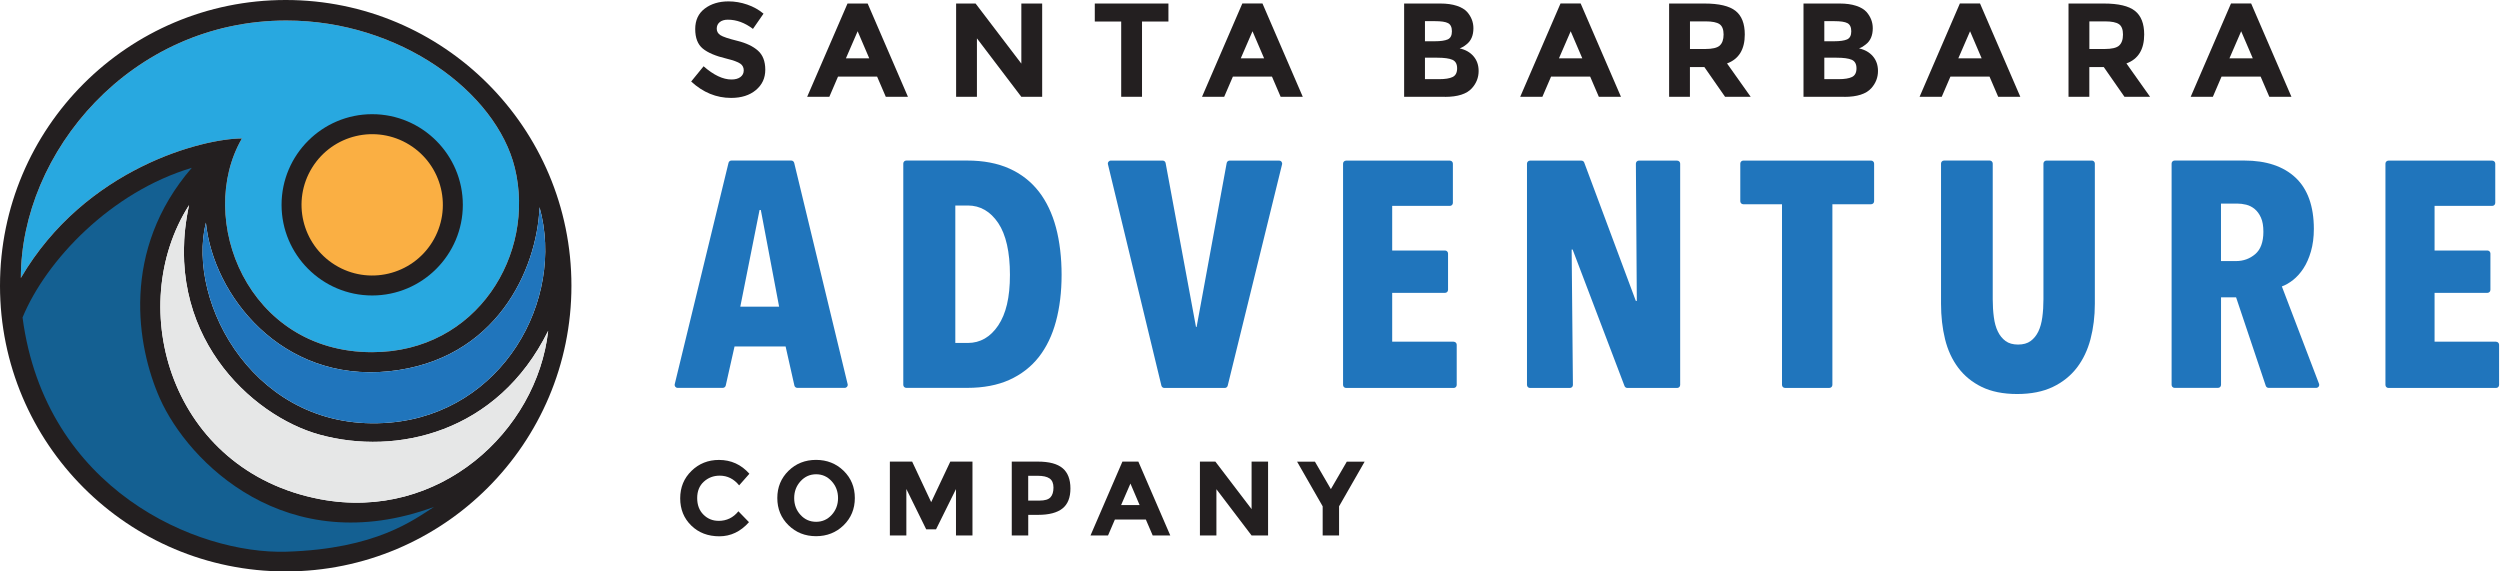 <svg width="175" height="40" viewBox="0 0 175 40" fill="none" xmlns="http://www.w3.org/2000/svg">
<g clip-path="url(#clip0_201_6)">
<path d="M55.593 11.4C55.569 11.306 55.486 11.238 55.389 11.238H51.2C51.103 11.238 51.02 11.303 50.997 11.397L47.231 26.892C47.216 26.954 47.231 27.022 47.269 27.072C47.31 27.122 47.369 27.151 47.434 27.151H50.596C50.693 27.151 50.779 27.084 50.802 26.987L51.418 24.251H54.992L55.607 26.987C55.628 27.081 55.713 27.151 55.813 27.151H59.131C59.196 27.151 59.255 27.122 59.296 27.072C59.335 27.022 59.352 26.954 59.335 26.892L55.593 11.397V11.4ZM54.541 21.466H51.821L53.169 14.7H53.258L54.538 21.466H54.541Z" fill="#2075BC"/>
<path d="M72.716 13.408C72.18 12.716 71.488 12.174 70.658 11.8C69.831 11.427 68.836 11.238 67.702 11.238H63.439C63.324 11.238 63.23 11.332 63.23 11.447V26.942C63.23 27.057 63.324 27.151 63.439 27.151H67.702C68.836 27.151 69.831 26.963 70.658 26.589C71.485 26.215 72.177 25.679 72.716 24.993C73.252 24.307 73.658 23.468 73.917 22.497C74.179 21.528 74.312 20.43 74.312 19.237C74.312 18.045 74.179 16.9 73.917 15.922C73.655 14.945 73.252 14.097 72.716 13.405V13.408ZM67.749 24.007H66.872V14.385H67.749C68.615 14.385 69.327 14.798 69.875 15.61C70.42 16.423 70.696 17.645 70.696 19.24C70.696 20.836 70.42 21.967 69.875 22.782C69.33 23.595 68.615 24.007 67.749 24.007Z" fill="#2075BC"/>
<path d="M89.542 11.241H86.074C85.974 11.241 85.885 11.315 85.868 11.412L83.763 22.885H83.719L81.593 11.412C81.575 11.312 81.487 11.241 81.387 11.241H77.76C77.695 11.241 77.636 11.27 77.595 11.32C77.556 11.37 77.539 11.438 77.556 11.5L81.298 26.995C81.322 27.09 81.404 27.157 81.502 27.157H85.735C85.832 27.157 85.915 27.093 85.939 26.998L89.745 11.503C89.76 11.441 89.745 11.373 89.707 11.323C89.669 11.273 89.607 11.244 89.542 11.244V11.241Z" fill="#2075BC"/>
<path d="M101.761 23.919H97.453V20.5H101.154C101.269 20.5 101.363 20.406 101.363 20.291V17.745C101.363 17.63 101.269 17.536 101.154 17.536H97.453V14.412H101.493C101.608 14.412 101.702 14.318 101.702 14.203V11.453C101.702 11.338 101.608 11.244 101.493 11.244H94.223C94.109 11.244 94.014 11.338 94.014 11.453V26.948C94.014 27.063 94.109 27.157 94.223 27.157H101.761C101.875 27.157 101.97 27.063 101.97 26.948V24.131C101.97 24.016 101.875 23.922 101.761 23.922V23.919Z" fill="#2075BC"/>
<path d="M117.406 11.241H114.724C114.668 11.241 114.615 11.264 114.574 11.303C114.536 11.341 114.512 11.397 114.512 11.453L114.577 21.066H114.509L110.896 11.379C110.867 11.297 110.788 11.244 110.699 11.244H107.098C106.984 11.244 106.889 11.338 106.889 11.453V26.948C106.889 27.063 106.984 27.157 107.098 27.157H109.892C109.948 27.157 110.001 27.134 110.043 27.096C110.084 27.057 110.104 27.001 110.104 26.945L110.016 17.468H110.084L113.717 27.022C113.749 27.104 113.826 27.157 113.914 27.157H117.403C117.518 27.157 117.612 27.063 117.612 26.948V11.453C117.612 11.338 117.518 11.244 117.403 11.244L117.406 11.241Z" fill="#2075BC"/>
<path d="M130.982 11.241H122.029C121.914 11.241 121.82 11.335 121.82 11.45V14.088C121.82 14.203 121.914 14.297 122.029 14.297H124.74V26.945C124.74 27.06 124.834 27.154 124.949 27.154H128.058C128.173 27.154 128.267 27.06 128.267 26.945V14.297H130.979C131.094 14.297 131.188 14.203 131.188 14.088V11.45C131.188 11.335 131.094 11.241 130.979 11.241H130.982Z" fill="#2075BC"/>
<path d="M146.427 11.241H143.25C143.136 11.241 143.041 11.335 143.041 11.45V20.951C143.041 21.398 143.015 21.823 142.962 22.208C142.909 22.597 142.815 22.935 142.682 23.209C142.547 23.486 142.367 23.71 142.143 23.872C141.92 24.037 141.622 24.119 141.266 24.119C140.91 24.119 140.612 24.037 140.389 23.872C140.165 23.707 139.982 23.483 139.85 23.206C139.714 22.932 139.62 22.594 139.57 22.205C139.517 21.82 139.491 21.398 139.491 20.948V11.447C139.491 11.332 139.396 11.238 139.282 11.238H136.081C135.966 11.238 135.872 11.332 135.872 11.447V21.263C135.872 22.146 135.966 22.98 136.152 23.736C136.337 24.499 136.649 25.17 137.073 25.738C137.497 26.306 138.054 26.76 138.725 27.087C139.396 27.413 140.227 27.581 141.198 27.581C142.17 27.581 143.006 27.416 143.695 27.087C144.381 26.76 144.946 26.306 145.382 25.738C145.815 25.173 146.136 24.499 146.336 23.736C146.536 22.974 146.639 22.143 146.639 21.263V11.447C146.639 11.332 146.545 11.238 146.43 11.238L146.427 11.241Z" fill="#2075BC"/>
<path d="M159.729 20.05C159.979 19.962 160.244 19.812 160.512 19.6C160.78 19.39 161.027 19.117 161.239 18.79C161.454 18.463 161.631 18.063 161.766 17.598C161.899 17.135 161.97 16.605 161.97 16.025C161.97 14.444 161.54 13.237 160.692 12.439C159.844 11.641 158.637 11.238 157.103 11.238H152.221C152.107 11.238 152.012 11.332 152.012 11.447V26.942C152.012 27.057 152.107 27.151 152.221 27.151H155.263C155.378 27.151 155.472 27.057 155.472 26.942V20.813H156.526L158.604 27.007C158.634 27.093 158.713 27.151 158.802 27.151H162.135C162.202 27.151 162.267 27.116 162.308 27.06C162.347 27.004 162.355 26.931 162.332 26.866L159.729 20.047V20.05ZM155.472 14.25H156.596C156.806 14.25 157.02 14.277 157.235 14.329C157.453 14.383 157.653 14.486 157.83 14.633C158.01 14.783 158.157 14.986 158.269 15.239C158.384 15.498 158.437 15.822 158.437 16.229C158.437 16.944 158.242 17.471 157.862 17.792C157.483 18.113 157.032 18.275 156.526 18.275H155.469V14.25H155.472Z" fill="#2075BC"/>
<path d="M174.727 23.919H170.42V20.5H174.12C174.235 20.5 174.329 20.406 174.329 20.291V17.745C174.329 17.63 174.235 17.536 174.12 17.536H170.42V14.412H174.459C174.574 14.412 174.668 14.318 174.668 14.203V11.453C174.668 11.338 174.574 11.244 174.459 11.244H167.19C167.075 11.244 166.981 11.338 166.981 11.453V26.948C166.981 27.063 167.075 27.157 167.19 27.157H174.727C174.842 27.157 174.936 27.063 174.936 26.948V24.131C174.936 24.016 174.842 23.922 174.727 23.922V23.919Z" fill="#2075BC"/>
<path d="M50.299 36.461C50.867 36.461 51.329 36.237 51.688 35.79L52.428 36.552C51.842 37.212 51.15 37.541 50.355 37.541C49.56 37.541 48.903 37.291 48.388 36.788C47.873 36.284 47.614 35.651 47.614 34.883C47.614 34.114 47.876 33.476 48.403 32.963C48.927 32.451 49.569 32.195 50.328 32.195C51.176 32.195 51.886 32.519 52.457 33.163L51.739 33.976C51.373 33.523 50.92 33.296 50.378 33.296C49.946 33.296 49.575 33.437 49.265 33.72C48.956 34.003 48.803 34.385 48.803 34.865C48.803 35.345 48.947 35.731 49.239 36.022C49.53 36.314 49.881 36.458 50.296 36.458L50.299 36.461Z" fill="#231F20"/>
<path d="M59.055 36.767C58.531 37.276 57.889 37.533 57.123 37.533C56.358 37.533 55.716 37.276 55.195 36.767C54.674 36.258 54.412 35.622 54.412 34.862C54.412 34.103 54.674 33.47 55.195 32.957C55.716 32.448 56.361 32.192 57.123 32.192C57.886 32.192 58.531 32.448 59.055 32.957C59.576 33.467 59.838 34.103 59.838 34.862C59.838 35.622 59.576 36.255 59.055 36.767ZM58.663 34.868C58.663 34.406 58.516 34.014 58.219 33.688C57.921 33.361 57.559 33.199 57.129 33.199C56.7 33.199 56.334 33.361 56.037 33.688C55.74 34.014 55.593 34.406 55.593 34.868C55.593 35.33 55.74 35.722 56.037 36.043C56.331 36.367 56.697 36.526 57.129 36.526C57.562 36.526 57.924 36.364 58.219 36.043C58.513 35.719 58.663 35.328 58.663 34.868Z" fill="#231F20"/>
<path d="M66.922 34.229L65.523 37.053H64.834L63.445 34.229V37.483H62.291V32.312H63.851L65.182 35.151L66.521 32.312H68.073V37.483H66.919V34.229H66.922Z" fill="#231F20"/>
<path d="M74.385 32.775C74.748 33.084 74.93 33.555 74.93 34.194C74.93 34.833 74.745 35.298 74.371 35.595C73.997 35.89 73.431 36.04 72.666 36.04H71.977V37.483H70.823V32.312H72.648C73.443 32.312 74.02 32.466 74.382 32.775H74.385ZM73.537 34.809C73.676 34.653 73.743 34.426 73.743 34.129C73.743 33.832 73.652 33.62 73.473 33.493C73.293 33.367 73.013 33.305 72.634 33.305H71.974V35.042H72.751C73.137 35.042 73.396 34.965 73.534 34.809H73.537Z" fill="#231F20"/>
<path d="M80.689 37.483L80.209 36.367H78.042L77.562 37.483H76.335L78.569 32.312H79.685L81.92 37.483H80.692H80.689ZM79.129 33.852L78.478 35.354H79.773L79.132 33.852H79.129Z" fill="#231F20"/>
<path d="M87.611 32.312H88.765V37.483H87.611L85.149 34.244V37.483H83.995V32.312H85.076L87.611 35.639V32.312Z" fill="#231F20"/>
<path d="M93.741 37.483H92.587V35.442L90.796 32.316H92.045L93.161 34.238L94.276 32.316H95.525L93.735 35.442V37.483H93.741Z" fill="#231F20"/>
<path d="M50.381 1.549C50.24 1.663 50.172 1.817 50.172 2.008C50.172 2.199 50.258 2.349 50.428 2.461C50.599 2.573 50.994 2.706 51.615 2.859C52.233 3.012 52.716 3.242 53.057 3.545C53.399 3.848 53.57 4.296 53.57 4.882C53.57 5.467 53.349 5.941 52.91 6.306C52.472 6.672 51.895 6.854 51.176 6.854C50.143 6.854 49.212 6.471 48.382 5.706L49.251 4.64C49.954 5.255 50.605 5.565 51.203 5.565C51.471 5.565 51.68 5.506 51.833 5.391C51.986 5.276 52.062 5.12 52.062 4.923C52.062 4.725 51.983 4.572 51.821 4.455C51.659 4.34 51.338 4.222 50.858 4.104C50.099 3.925 49.542 3.689 49.192 3.398C48.841 3.109 48.665 2.653 48.665 2.034C48.665 1.416 48.889 0.936 49.333 0.601C49.778 0.265 50.334 0.097 50.999 0.097C51.435 0.097 51.871 0.171 52.307 0.321C52.742 0.471 53.122 0.683 53.446 0.957L52.707 2.023C52.142 1.593 51.556 1.378 50.95 1.378C50.708 1.378 50.517 1.437 50.375 1.552L50.381 1.549Z" fill="#231F20"/>
<path d="M62.005 6.775L61.398 5.364H58.66L58.054 6.775H56.502L59.326 0.247H60.736L63.557 6.778H62.005V6.775ZM60.035 2.188L59.214 4.084H60.848L60.035 2.188Z" fill="#231F20"/>
<path d="M71.494 0.247H72.952V6.778H71.494L68.385 2.685V6.778H66.928V0.247H68.291L71.494 4.452V0.247Z" fill="#231F20"/>
<path d="M79.941 1.507V6.775H78.484V1.507H76.635V0.247H81.79V1.507H79.941Z" fill="#231F20"/>
<path d="M89.645 6.775L89.039 5.364H86.301L85.694 6.775H84.142L86.963 0.244H88.373L91.194 6.775H89.642H89.645ZM87.675 2.188L86.854 4.084H88.488L87.675 2.188Z" fill="#231F20"/>
<path d="M101.148 6.775H98.289V0.247H100.83C101.272 0.247 101.655 0.3 101.976 0.406C102.296 0.512 102.538 0.657 102.7 0.836C102.991 1.172 103.139 1.552 103.139 1.976C103.139 2.485 102.974 2.865 102.644 3.115C102.532 3.203 102.453 3.256 102.411 3.28C102.367 3.3 102.291 3.339 102.179 3.389C102.582 3.477 102.906 3.66 103.144 3.936C103.383 4.213 103.504 4.558 103.504 4.97C103.504 5.423 103.348 5.827 103.035 6.174C102.673 6.577 102.046 6.781 101.148 6.781V6.775ZM99.747 2.888H100.439C100.842 2.888 101.145 2.844 101.34 2.759C101.537 2.67 101.634 2.482 101.634 2.193C101.634 1.905 101.543 1.714 101.363 1.619C101.184 1.525 100.877 1.481 100.448 1.481H99.747V2.891V2.888ZM99.747 5.541H100.748C101.166 5.541 101.478 5.491 101.687 5.388C101.896 5.285 101.999 5.082 101.999 4.781C101.999 4.481 101.887 4.281 101.666 4.184C101.446 4.087 101.092 4.039 100.607 4.039H99.747V5.544V5.541Z" fill="#231F20"/>
<path d="M111.918 6.775L111.312 5.364H108.574L107.967 6.775H106.415L109.236 0.244H110.646L113.467 6.775H111.915H111.918ZM109.948 2.188L109.127 4.084H110.761L109.948 2.188Z" fill="#231F20"/>
<path d="M122.135 2.414C122.135 3.459 121.719 4.137 120.892 4.44L122.547 6.775H120.754L119.305 4.693H118.295V6.775H116.838V0.247H119.314C120.33 0.247 121.054 0.418 121.487 0.76C121.92 1.101 122.135 1.655 122.135 2.414ZM120.38 3.189C120.559 3.027 120.651 2.771 120.651 2.417C120.651 2.064 120.556 1.822 120.371 1.693C120.183 1.563 119.856 1.496 119.391 1.496H118.298V3.43H119.364C119.862 3.43 120.2 3.351 120.383 3.189H120.38Z" fill="#231F20"/>
<path d="M129.103 6.775H126.245V0.247H128.785C129.227 0.247 129.61 0.3 129.931 0.406C130.252 0.512 130.493 0.657 130.655 0.836C130.947 1.172 131.094 1.552 131.094 1.976C131.094 2.485 130.929 2.865 130.599 3.115C130.487 3.203 130.408 3.256 130.367 3.28C130.322 3.3 130.246 3.339 130.134 3.389C130.537 3.477 130.861 3.66 131.1 3.936C131.338 4.213 131.459 4.558 131.459 4.97C131.459 5.423 131.303 5.827 130.991 6.174C130.629 6.577 130.001 6.781 129.103 6.781V6.775ZM127.702 2.888H128.394C128.797 2.888 129.101 2.844 129.295 2.759C129.492 2.67 129.589 2.482 129.589 2.193C129.589 1.905 129.498 1.714 129.318 1.619C129.139 1.525 128.833 1.481 128.403 1.481H127.702V2.891V2.888ZM127.702 5.541H128.703C129.121 5.541 129.433 5.491 129.642 5.388C129.851 5.285 129.954 5.082 129.954 4.781C129.954 4.481 129.842 4.281 129.622 4.184C129.401 4.087 129.048 4.039 128.562 4.039H127.702V5.544V5.541Z" fill="#231F20"/>
<path d="M139.873 6.775L139.267 5.364H136.529L135.922 6.775H134.371L137.191 0.244H138.601L141.422 6.775H139.87H139.873ZM137.904 2.188L137.082 4.084H138.716L137.904 2.188Z" fill="#231F20"/>
<path d="M150.093 2.414C150.093 3.459 149.678 4.137 148.85 4.44L150.505 6.775H148.712L147.263 4.693H146.253V6.775H144.796V0.247H147.272C148.288 0.247 149.012 0.418 149.445 0.76C149.878 1.101 150.093 1.655 150.093 2.414ZM148.338 3.189C148.518 3.027 148.609 2.771 148.609 2.417C148.609 2.064 148.515 1.822 148.329 1.693C148.141 1.563 147.814 1.496 147.349 1.496H146.256V3.43H147.322C147.82 3.43 148.158 3.351 148.341 3.189H148.338Z" fill="#231F20"/>
<path d="M158.852 6.775L158.245 5.364H155.507L154.901 6.775H153.349L156.17 0.244H157.58L160.4 6.775H158.849H158.852ZM156.882 2.188L156.061 4.084H157.695L156.882 2.188Z" fill="#231F20"/>
<path d="M20.041 1.437C28.005 1.437 34.742 6.471 36.037 11.747C37.509 17.748 33.428 24.652 26.044 24.652C17.3 24.652 13.688 15.298 16.935 9.692C14.241 9.692 5.974 11.747 1.46 19.458C1.457 10.676 9.139 1.437 20.041 1.437Z" fill="#28A8E0"/>
<path d="M20 0C8.953 0 0 8.953 0 20C0 31.047 8.953 40 20 40C31.047 40 40 31.047 40 20C40 8.953 31.047 0 20 0ZM27.287 29.581C17.892 30.39 13.025 21.166 14.412 15.584C14.93 20.683 19.712 26.763 27.219 25.991C34.753 25.217 37.586 18.875 37.768 14.503C39.57 21.013 35.177 28.9 27.29 29.581H27.287ZM20.041 1.437C28.005 1.437 34.742 6.471 36.037 11.747C37.509 17.748 33.428 24.652 26.044 24.652C17.3 24.652 13.688 15.298 16.935 9.692C14.241 9.692 5.974 11.747 1.46 19.458C1.457 10.676 9.139 1.437 20.041 1.437ZM22.432 34.948C11.939 32.969 8.674 21.516 13.234 14.359C11.3 23.3 17.55 29.104 22.388 30.431C27.717 31.892 34.827 30.337 38.372 23.159C37.586 30.181 30.746 36.514 22.432 34.948Z" fill="#231F20"/>
<path d="M26.053 20.683C29.551 20.683 32.398 17.836 32.398 14.338C32.398 10.841 29.551 7.993 26.053 7.993C22.555 7.993 19.709 10.841 19.709 14.338C19.709 17.836 22.555 20.683 26.053 20.683Z" fill="#231F20"/>
<path d="M30.261 16.94C31.697 14.616 30.978 11.568 28.654 10.132C26.33 8.696 23.282 9.415 21.846 11.739C20.41 14.062 21.129 17.11 23.453 18.547C25.777 19.983 28.825 19.264 30.261 16.94Z" fill="#FAAF43"/>
<path d="M20.041 38.619C13.803 38.807 3.174 34.3 1.578 22.223C3.233 18.213 7.779 13.431 13.426 11.747C8.441 17.515 9.569 24.237 11.188 27.884C13.169 32.345 20.041 39.276 30.384 35.483C28.974 36.373 26.363 38.428 20.041 38.619Z" fill="#146092"/>
<path d="M27.287 29.581C17.892 30.39 13.025 21.166 14.412 15.584C14.93 20.683 19.711 26.763 27.219 25.991C34.753 25.217 37.586 18.875 37.768 14.503C39.57 21.013 35.177 28.9 27.29 29.581H27.287Z" fill="#2075BC"/>
<path d="M22.432 34.948C11.939 32.969 8.674 21.516 13.234 14.359C11.3 23.3 17.55 29.104 22.388 30.431C27.717 31.892 34.827 30.337 38.372 23.159C37.586 30.181 30.746 36.514 22.432 34.948Z" fill="#E6E7E7"/>
</g>
<defs>
<clipPath id="clip0_201_6">
<rect width="174.939" height="40" fill="white"/>
</clipPath>
</defs>
</svg>
